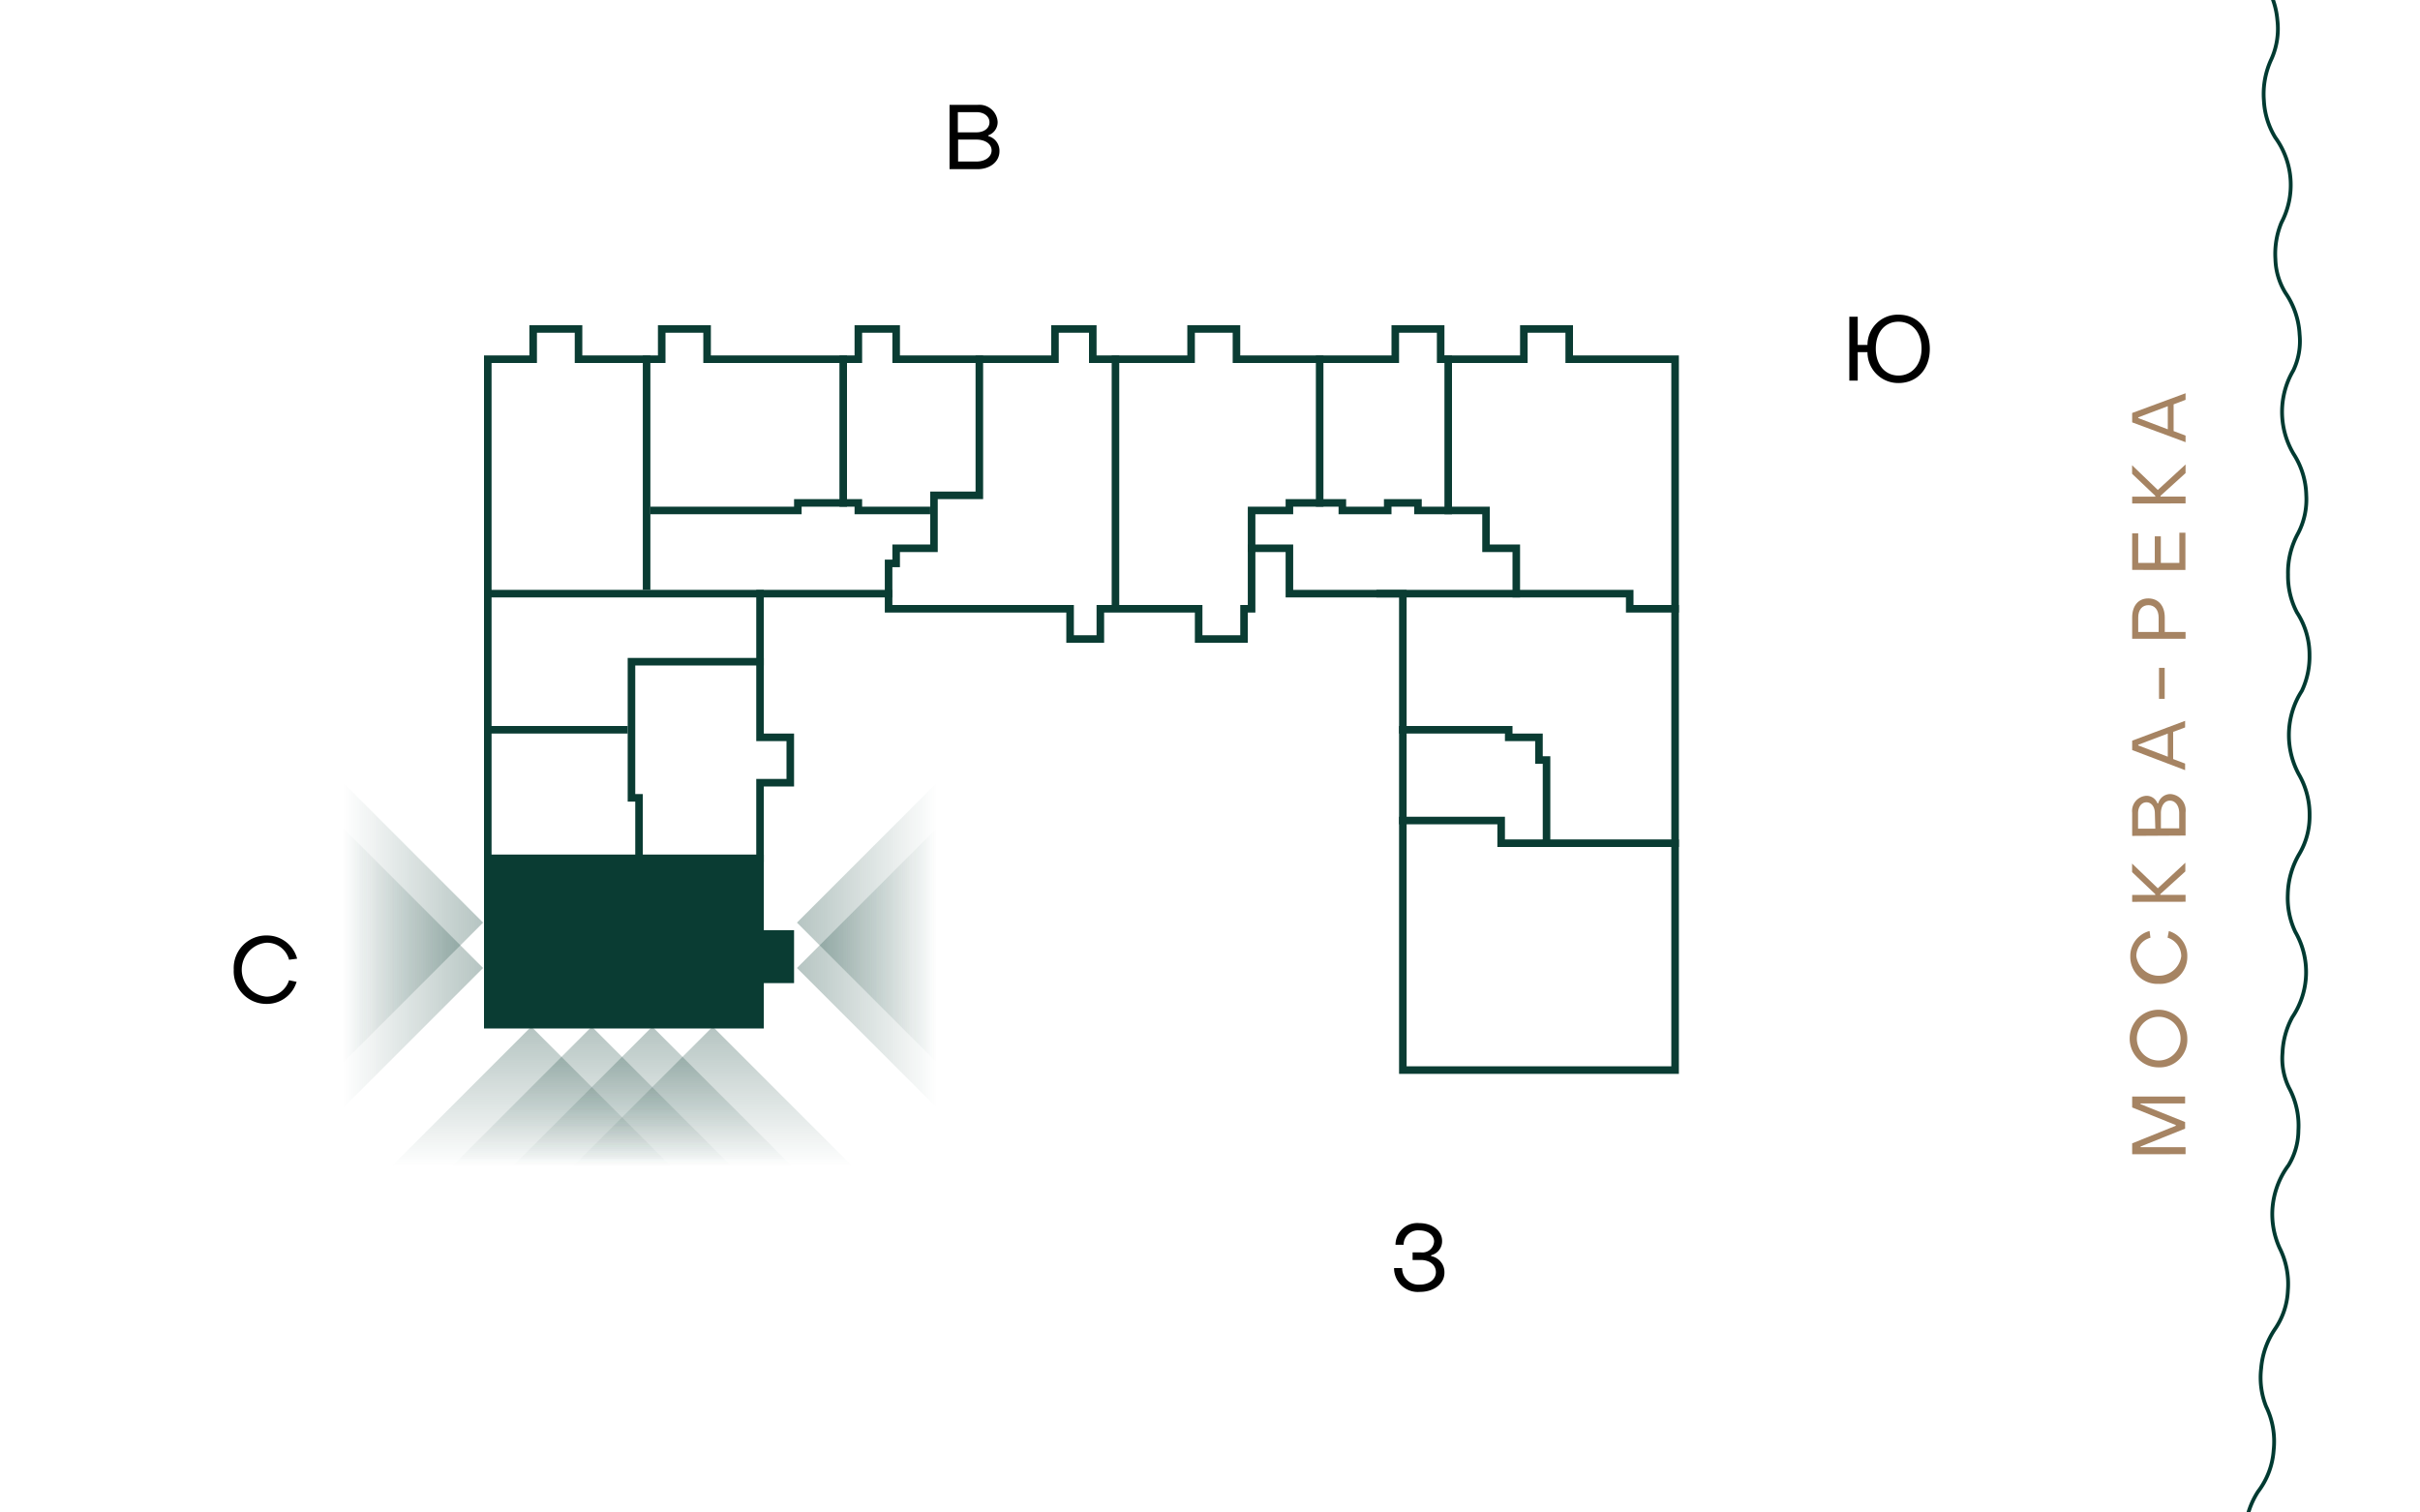 <svg xmlns="http://www.w3.org/2000/svg" xmlns:xlink="http://www.w3.org/1999/xlink" width="320" height="200" viewBox="0 0 320 200"><defs><style>.cls-1,.cls-3,.cls-4{fill:none;}.cls-2{clip-path:url(#clip-path);}.cls-3{stroke:#003a31;stroke-linejoin:round;stroke-width:0.5px;}.cls-4{stroke:#0a3c33;stroke-miterlimit:10;}.cls-5{fill:#0a3c33;}.cls-6{fill:url(#Безымянный_градиент_4);}.cls-7{fill:url(#Безымянный_градиент_4-2);}.cls-8{fill:url(#Безымянный_градиент_4-3);}.cls-9{fill:url(#Безымянный_градиент_4-4);}.cls-10{fill:url(#Безымянный_градиент_4-5);}.cls-11{fill:url(#Безымянный_градиент_4-6);}.cls-12{fill:url(#Безымянный_градиент_4-7);}.cls-13{fill:url(#Безымянный_градиент_4-8);}.cls-14{isolation:isolate;}.cls-15{fill:#a68463;}</style><clipPath id="clip-path"><rect class="cls-1" width="320" height="200"/></clipPath><linearGradient id="Безымянный_градиент_4" x1="-92.37" y1="355.5" x2="-92.37" y2="374" gradientTransform="matrix(0, -1, -1, 0, 479.38, 35.63)" gradientUnits="userSpaceOnUse"><stop offset="0" stop-color="#0a3c33" stop-opacity="0"/><stop offset="1" stop-color="#0a3c33" stop-opacity="0.3"/></linearGradient><linearGradient id="Безымянный_градиент_4-2" x1="-86.37" x2="-86.37" xlink:href="#Безымянный_градиент_4"/><linearGradient id="Безымянный_градиент_4-3" x1="787.63" y1="-278.5" x2="787.63" y2="-260" gradientTransform="matrix(0, 1, 1, 0, 323.88, -665.63)" xlink:href="#Безымянный_градиент_4"/><linearGradient id="Безымянный_градиент_4-4" x1="793.63" y1="-278.5" x2="793.63" y2="-260" gradientTransform="matrix(0, 1, 1, 0, 323.88, -665.63)" xlink:href="#Безымянный_градиент_4"/><linearGradient id="Безымянный_градиент_4-5" x1="82" y1="-388" x2="100.5" y2="-388" gradientTransform="matrix(0, -1, -1, 0, -317.75, 236.25)" xlink:href="#Безымянный_градиент_4"/><linearGradient id="Безымянный_градиент_4-6" x1="82" y1="-396" x2="100.5" y2="-396" gradientTransform="matrix(0, -1, -1, 0, -317.75, 236.25)" xlink:href="#Безымянный_градиент_4"/><linearGradient id="Безымянный_градиент_4-7" x1="82" y1="-404" x2="100.5" y2="-404" gradientTransform="matrix(0, -1, -1, 0, -317.75, 236.25)" xlink:href="#Безымянный_градиент_4"/><linearGradient id="Безымянный_градиент_4-8" x1="82" y1="-412" x2="100.5" y2="-412" gradientTransform="matrix(0, -1, -1, 0, -317.75, 236.25)" xlink:href="#Безымянный_градиент_4"/></defs><g id="река"><g class="cls-2"><path class="cls-3" d="M296.91,202a10.82,10.82,0,0,1,1.68-4.77,10.15,10.15,0,0,0,2.06-5.47,10.6,10.6,0,0,0-1-5.78,10.36,10.36,0,0,1-.65-5.08,10.8,10.8,0,0,1,1.89-5.25,9.73,9.73,0,0,0,1.64-5,10.61,10.61,0,0,0-1.09-5.62,10.85,10.85,0,0,1-.95-5.21,11,11,0,0,1,1.62-5c.16-.25.32-.49.49-.71a9,9,0,0,0,1.32-4.63,10.54,10.54,0,0,0-1.24-5.64,8.77,8.77,0,0,1-.86-4.62,10.73,10.73,0,0,1,1.3-4.72,10.65,10.65,0,0,0,.4-11.26,10.48,10.48,0,0,1-1-5,11,11,0,0,1,1.55-5.37,9.77,9.77,0,0,0,1.33-5,10.64,10.64,0,0,0-1.45-5.53,10.9,10.9,0,0,1,0-10.27c.14-.25.29-.5.44-.74a10.63,10.63,0,0,0,1-4.7,10.27,10.27,0,0,0-1.66-5.64,10.35,10.35,0,0,1-1.18-5,10.75,10.75,0,0,1,1.31-5.43,9.66,9.66,0,0,0,1.1-5.09A10.5,10.5,0,0,0,303.27,60a10.89,10.89,0,0,1-.43-10.26c.13-.26.26-.51.41-.76a9,9,0,0,0,.83-4.74,10.66,10.66,0,0,0-1.85-5.48,8.94,8.94,0,0,1-1.35-4.5,10.8,10.8,0,0,1,.8-4.83,10.67,10.67,0,0,0-.81-11.24,10.35,10.35,0,0,1-1.51-4.89,10.87,10.87,0,0,1,1-5.5,9.81,9.81,0,0,0,.78-5.16,10.63,10.63,0,0,0-2-5.35"/></g></g><g id="план"><polygon class="cls-4" points="100.5 135.5 64.5 135.5 64.5 47.5 70.5 47.5 70.5 43.5 76.5 43.5 76.5 47.5 87.5 47.5 87.5 43.5 93.5 43.5 93.5 47.5 113.5 47.5 113.5 43.5 118.5 43.5 118.5 47.5 139.5 47.5 139.5 43.5 144.5 43.5 144.5 47.5 157.5 47.5 157.5 43.5 163.5 43.5 163.5 47.5 184.5 47.5 184.5 43.5 190.5 43.5 190.5 47.5 201.5 47.5 201.5 43.5 207.5 43.5 207.5 47.5 221.5 47.5 221.5 141.5 185.5 141.5 185.5 78.5 170.5 78.5 170.5 72.5 165.5 72.5 165.5 80.5 164.5 80.5 164.5 84.5 158.5 84.5 158.5 80.5 145.5 80.5 145.5 84.5 141.5 84.5 141.5 80.5 117.5 80.5 117.5 78.5 100.5 78.5 100.5 97.5 104.5 97.5 104.5 103.5 100.5 103.5 100.5 123.5 104.5 123.5 104.5 129.5 100.5 129.5 100.5 135.5"/><polyline class="cls-4" points="182 78.5 215.5 78.5 215.5 80.5 222 80.5"/><polyline class="cls-4" points="185 108.5 198.5 108.5 198.5 111.5 204.5 111.5 204.5 100.5 203.5 100.5 203.5 97.5 199.5 97.5 199.5 96.5 185 96.5"/><line class="cls-4" x1="204" y1="111.5" x2="222" y2="111.5"/><line class="cls-4" x1="191.5" y1="68" x2="191.5" y2="47"/><polyline class="cls-4" points="165.5 73 165.5 67.5 170.5 67.5 170.5 66.5 177.5 66.5 177.5 67.5 183.5 67.5 183.5 66.5 187.5 66.5 187.5 67.5 196.5 67.5 196.5 72.5 200.5 72.5 200.5 79"/><line class="cls-4" x1="174.5" y1="67" x2="174.5" y2="47"/><line class="cls-4" x1="147.5" y1="80" x2="147.5" y2="47"/><polyline class="cls-4" points="117.5 79 117.5 74.5 118.5 74.5 118.5 72.5 123.5 72.5 123.5 65.5 129.5 65.5 129.5 47"/><line class="cls-4" x1="64" y1="78.5" x2="101" y2="78.5"/><line class="cls-4" x1="85.5" y1="78" x2="85.5" y2="47"/><polyline class="cls-4" points="86 67.5 105.5 67.5 105.5 66.5 113.5 66.5 113.5 67.5 123 67.5"/><line class="cls-4" x1="111.5" y1="67" x2="111.5" y2="47"/><line class="cls-4" x1="64" y1="113.5" x2="101" y2="113.5"/><polyline class="cls-4" points="84.5 114 84.5 105.5 83.5 105.5 83.5 87.5 101 87.5"/><line class="cls-4" x1="64" y1="96.5" x2="83" y2="96.5"/></g><g id="квартиры"><polygon class="cls-5" points="84.5 113.5 100.5 113.5 100.5 123.5 104.5 123.5 104.5 129.5 100.5 129.5 100.5 135.5 64.5 135.5 64.5 113.5 84.5 113.5"/></g><g id="виды"><path class="cls-6" d="M123.88,109.5,105.38,128l18.5,18.5Z"/><path class="cls-7" d="M123.88,103.5,105.38,122l18.5,18.5Z"/><path class="cls-8" d="M45.38,140.5,63.88,122l-18.5-18.5Z"/><path class="cls-9" d="M45.38,146.5,63.88,128l-18.5-18.5Z"/><path class="cls-10" d="M88.75,154.25l-18.5-18.5-18.5,18.5Z"/><path class="cls-11" d="M96.75,154.25l-18.5-18.5-18.5,18.5Z"/><path class="cls-12" d="M104.75,154.25l-18.5-18.5-18.5,18.5Z"/><path class="cls-13" d="M112.75,154.25l-18.5-18.5-18.5,18.5Z"/></g><g id="текст"><g class="cls-14"><g class="cls-14"><path d="M246.94,46.57h-1.29v3.76h-1.11V41.88h1.11v3.73h1.29a4,4,0,0,1,4.1-4c2.43,0,4.14,1.78,4.14,4.52s-1.73,4.52-4.14,4.52A4.06,4.06,0,0,1,246.94,46.57Zm7.15-.47c0-2.18-1.27-3.56-3.05-3.56s-3,1.38-3,3.56,1.27,3.56,3,3.56S254.09,48.27,254.09,46.1Z"/></g></g><g class="cls-14"><g class="cls-14"><path d="M30.91,128.22a4.3,4.3,0,0,1,4.38-4.52,4.12,4.12,0,0,1,4,3.07l-1.07.14a3,3,0,0,0-3-2.25,3.58,3.58,0,0,0,0,7.13,3.1,3.1,0,0,0,3-2.17l1,.21a4.09,4.09,0,0,1-4,2.92A4.3,4.3,0,0,1,30.91,128.22Z"/></g></g><g class="cls-14"><g class="cls-14"><path d="M184.34,167.68h1.07a2.16,2.16,0,0,0,2.32,2.19c1.22,0,2.14-.68,2.14-1.65s-.84-1.61-2-1.61h-1.08v-1h1.14a1.54,1.54,0,0,0,1.7-1.44c0-.87-.84-1.47-1.94-1.47a1.91,1.91,0,0,0-2.09,1.9h-1.07a2.88,2.88,0,0,1,3.16-2.86c1.71,0,3,1,3,2.35a1.89,1.89,0,0,1-1.45,1.89v.12A2.16,2.16,0,0,1,191,168.3c0,1.46-1.4,2.53-3.23,2.53A3.14,3.14,0,0,1,184.34,167.68Z"/></g></g><g class="cls-14"><g class="cls-14"><path d="M125.56,13.87h3.69a2.41,2.41,0,0,1,2.67,2.26,1.84,1.84,0,0,1-1.23,1.76V18A2,2,0,0,1,132.16,20c0,1.36-1.22,2.37-2.92,2.37h-3.68Zm3.56,3.63c1,0,1.72-.55,1.72-1.33s-.72-1.34-1.72-1.34h-2.46V17.5Zm0,3.86c1.15,0,2-.62,2-1.47s-.84-1.43-2-1.43h-2.43v2.9Z"/></g></g><g class="cls-14"><g class="cls-14"><path class="cls-15" d="M281.94,152.63v-1.44l5.77-2.33v-.09l-5.77-2.33V145h7v.91h-5.9V146l5.9,2.37v.87l-5.89,2.37v.09H289v.92Z"/><path class="cls-15" d="M285.45,141.14a3.81,3.81,0,1,1,3.78-3.81A3.64,3.64,0,0,1,285.45,141.14Zm0-6.69a2.89,2.89,0,1,0,0,5.78,2.89,2.89,0,1,0,0-5.78Z"/><path class="cls-15" d="M285.45,130.1a3.58,3.58,0,0,1-3.76-3.65,3.42,3.42,0,0,1,2.55-3.34l.12.89a2.51,2.51,0,0,0-1.87,2.45,3,3,0,0,0,5.94,0,2.58,2.58,0,0,0-1.81-2.46l.17-.87a3.4,3.4,0,0,1,2.44,3.33A3.59,3.59,0,0,1,285.45,130.1Z"/><path class="cls-15" d="M281.94,119.25v-.91H285v-.1l-3.07-2.92v-1.13l3.4,3.27,3.64-3.38v1.15l-3.31,3v.1H289v.91Z"/><path class="cls-15" d="M281.94,110.53v-3.07a2,2,0,0,1,1.88-2.23,1.53,1.53,0,0,1,1.46,1h.1A1.67,1.67,0,0,1,287,105a2.16,2.16,0,0,1,2,2.43v3.06Zm3-3c0-.84-.46-1.44-1.11-1.44s-1.11.6-1.11,1.44v2.05H285Zm3.22,0c0-1-.52-1.66-1.23-1.66s-1.19.7-1.19,1.66v2h2.42Z"/><path class="cls-15" d="M281.94,99.18V97.94l7-2.62v.87l-1.58.59v3.59l1.58.6v.87ZM286.65,97l-3.91,1.48v.09l3.91,1.49Z"/><path class="cls-15" d="M285.49,92.41v-4.1h.75v4.1Z"/><path class="cls-15" d="M281.94,84.46V81.65c0-1.54.81-2.53,2.15-2.52s2.16,1,2.16,2.52v1.92H289v.89Zm3.5-2.81c0-1-.53-1.63-1.35-1.63s-1.35.61-1.35,1.63v1.92h2.7Z"/><path class="cls-15" d="M281.94,75.36V70.53h.8v3.91h2.19V70.92h.8v3.52h2.45v-4h.8v4.93Z"/><path class="cls-15" d="M281.94,66.58v-.91H285v-.1l-3.07-2.92V61.52l3.4,3.27L289,61.42v1.14l-3.31,3v.1H289v.91Z"/><path class="cls-15" d="M281.94,55.85V54.61L289,52v.87l-1.58.6V57l1.58.6v.87Zm4.71-2.14-3.91,1.48v.09l3.91,1.49Z"/></g></g></g></svg>